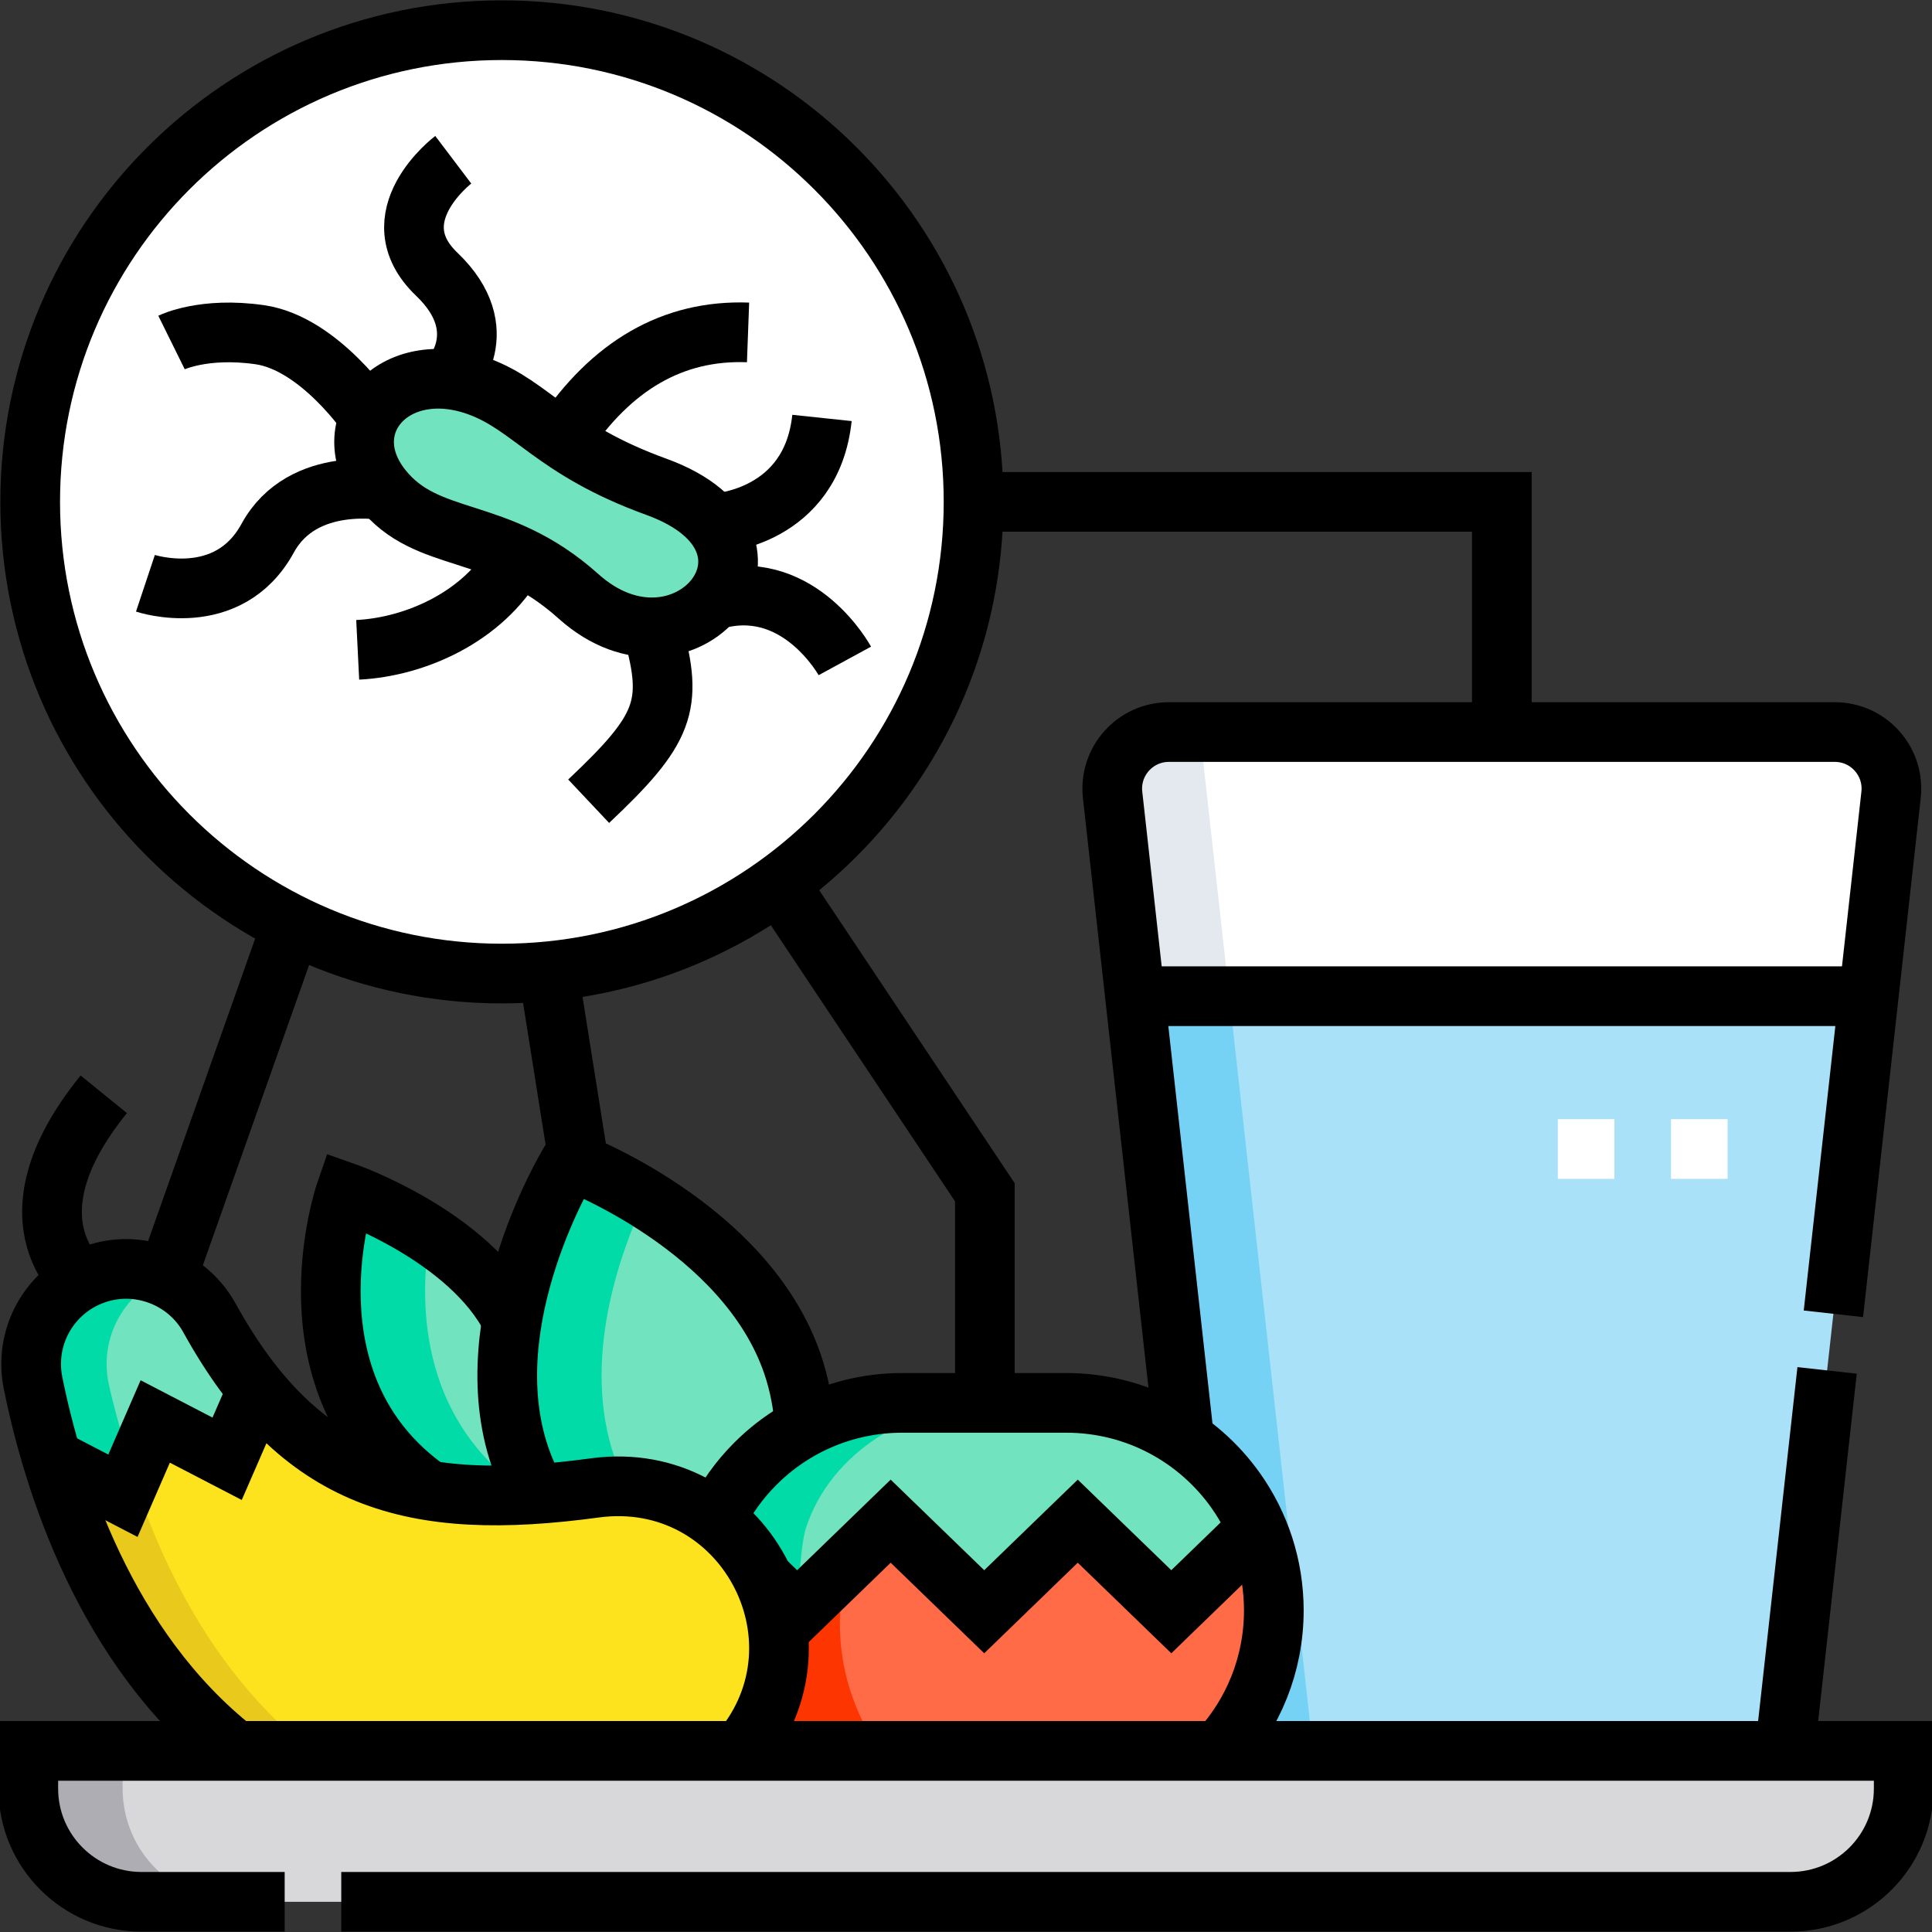 <svg width="110" height="110" viewBox="0 0 110 110" fill="none" xmlns="http://www.w3.org/2000/svg">
<rect x="0" y="0" width="110" height="110" fill="#333333" stroke="none"/>
<g clip-path="url(#clip0_1867_2509)">
<path d="M69.395 99.688L63.347 45.258C63.135 43.349 64.629 41.68 66.55 41.68H104.466C106.387 41.68 107.881 43.349 107.669 45.258L101.621 99.688H69.395Z" fill="#A8E1F8"/>
<path d="M63.347 45.258L69.394 99.688H74.766L68.32 41.68H66.55C64.629 41.68 63.135 43.349 63.347 45.258Z" fill="#75D2F5"/>
<path d="M63.347 45.258L64.62 56.719H106.395L107.669 45.258C107.881 43.349 106.387 41.68 104.466 41.68H66.55C64.629 41.68 63.135 43.349 63.347 45.258Z" fill="white"/>
<path d="M24.38 84.84C15.889 78.828 19.674 67.884 19.674 67.884C19.674 67.884 26.75 70.361 29.153 75.165C29.153 75.165 38.175 87.255 34.727 90.016C32.22 92.024 24.38 84.84 24.38 84.84Z" fill="#71E4BF"/>
<path d="M29.751 84.84C23.758 80.597 23.881 73.897 24.471 70.322C22.021 68.707 19.674 67.884 19.674 67.884C19.674 67.884 15.889 78.828 24.38 84.84C24.38 84.84 32.22 92.024 34.727 90.016C35.037 89.768 35.245 89.443 35.369 89.059C32.571 87.423 29.751 84.84 29.751 84.84Z" fill="#00DBA8"/>
<path d="M29.614 82.96C32.303 90.813 42.235 94.525 42.235 94.525C42.235 94.525 47.807 85.504 45.117 77.651C42.428 69.798 32.496 66.087 32.496 66.087C32.496 66.087 26.924 75.107 29.614 82.96Z" fill="#71E4BF"/>
<path d="M34.985 82.96C33.101 77.459 35.271 71.385 36.739 68.241C34.386 66.793 32.496 66.087 32.496 66.087C32.496 66.087 26.924 75.107 29.614 82.961C32.303 90.814 42.235 94.525 42.235 94.525C42.235 94.525 42.735 93.715 43.363 92.371C40.32 90.499 36.502 87.388 34.985 82.96Z" fill="#00DBA8"/>
<path d="M50.712 86.611L56.036 91.767L61.361 86.611L66.688 91.767L71.572 87.038C69.766 82.826 65.583 79.875 60.709 79.875H51.366C46.492 79.875 42.309 82.826 40.503 87.038L45.386 91.767L50.712 86.611Z" fill="#71E4BF"/>
<path d="M71.573 87.038L66.688 91.767L61.362 86.611L56.037 91.767L50.712 86.611L45.387 91.767L40.503 87.038C39.89 88.466 39.55 90.039 39.55 91.691C39.55 98.217 44.84 103.508 51.366 103.508H60.709C67.235 103.508 72.526 98.217 72.526 91.691C72.526 90.039 72.185 88.466 71.573 87.038Z" fill="#FF6A47"/>
<path d="M45.874 87.038C47.276 82.674 51.864 79.875 56.737 79.875H51.366C46.492 79.875 42.309 82.826 40.503 87.038L45.387 91.766C45.387 91.766 45.538 88.082 45.874 87.038Z" fill="#00DBA8"/>
<path d="M48.414 88.834L45.387 91.766L40.502 87.038C39.89 88.466 39.55 90.114 39.55 91.767H39.551C39.592 98.258 44.865 103.508 51.366 103.508H56.737C50.758 103.508 46.127 95.527 48.414 88.834Z" fill="#FD3501"/>
<path d="M8.839 80.933L12.932 83.057L14.659 79.087C13.546 77.725 12.631 76.294 11.915 75.018C10.624 72.716 7.866 71.677 5.379 72.559C2.837 73.461 1.347 76.094 1.882 78.737C2.14 80.015 2.492 81.488 2.967 83.069L7 85.162L8.839 80.933Z" fill="#71E4BF"/>
<path d="M43.818 90.713C42.36 86.604 38.209 84.114 33.89 84.713C26.545 85.658 19.596 85.499 14.659 79.086L12.932 83.056L8.839 80.933L6.999 85.161L2.966 83.069C5.016 89.894 9.368 98.751 18.511 102.744C24.794 105.489 32.246 104.282 37.911 102.515C42.872 100.968 45.556 95.611 43.818 90.713Z" fill="#FDE31D"/>
<path d="M6.178 78.737C5.668 76.215 7.005 73.705 9.337 72.697C8.117 72.17 6.71 72.087 5.379 72.559C2.837 73.461 1.346 76.094 1.881 78.737C2.14 80.015 2.491 81.487 2.966 83.069L6.999 85.161L7.554 83.885C7.061 82.192 6.392 79.794 6.178 78.737Z" fill="#00DBA8"/>
<path d="M22.807 102.745C14.046 98.917 9.686 90.626 7.533 83.934L6.999 85.161L2.966 83.069C5.016 89.894 9.368 98.751 18.511 102.745C21.866 104.21 25.555 104.549 29.126 104.277C26.965 104.099 24.826 103.626 22.807 102.745Z" fill="#E9CA1C"/>
<path d="M1.611 101.836V99.688H108.389V101.836C108.389 105.396 105.503 108.281 101.943 108.281H8.057C4.497 108.281 1.611 105.396 1.611 101.836Z" fill="#D8D7DA"/>
<path d="M28.574 55.43C43.406 55.43 55.43 43.406 55.43 28.574C55.43 13.742 43.406 1.719 28.574 1.719C13.742 1.719 1.719 13.742 1.719 28.574C1.719 43.406 13.742 55.43 28.574 55.43Z" fill="white"/>
<path d="M21.729 27.785C18.933 24.235 22.402 20.24 27.233 21.991C30.296 23.101 31.483 25.583 37.374 27.718C46.122 30.89 38.981 39.371 32.938 33.953C28.293 29.788 24.329 31.088 21.729 27.785Z" fill="#71E4BF"/>
<path d="M63.347 45.258L64.62 56.719H69.991L68.32 41.68H66.55C64.629 41.68 63.135 43.349 63.347 45.258Z" fill="#E3E9EE"/>
<path d="M6.982 101.836V99.688H1.611V101.836C1.611 105.396 4.497 108.281 8.057 108.281H13.428C9.868 108.281 6.982 105.396 6.982 101.836Z" fill="#AEADB3"/>
<path d="M67.427 81.969L63.347 45.258C63.135 43.349 64.629 41.68 66.55 41.68H104.466C106.387 41.68 107.881 43.349 107.669 45.258L104.386 74.802" stroke="black" stroke-width="3.398" stroke-miterlimit="10"/>
<path d="M104.027 78.025L101.621 99.688" stroke="black" stroke-width="3.398" stroke-miterlimit="10"/>
<path d="M64.453 56.719H106.562" stroke="black" stroke-width="3.398" stroke-miterlimit="10"/>
<path d="M19.43 108.281H101.943C105.503 108.281 108.389 105.396 108.389 101.836V99.688H1.611V101.836C1.611 105.396 4.497 108.281 8.057 108.281H16.208" stroke="black" stroke-width="3.398" stroke-miterlimit="10"/>
<path d="M40.746 86.506C41.322 85.325 42.091 84.255 43.011 83.335C45.148 81.198 48.103 79.874 51.366 79.874H60.71C64.693 79.874 68.216 81.846 70.358 84.867C71.723 86.796 72.526 89.149 72.526 91.691C72.526 94.776 71.344 97.584 69.409 99.687" stroke="black" stroke-width="3.398" stroke-miterlimit="10"/>
<path d="M43.505 89.944L45.387 91.766L50.711 86.609L56.037 91.766L61.363 86.609L66.689 91.766L72.013 86.609" stroke="black" stroke-width="3.398" stroke-miterlimit="10"/>
<path d="M13.41 99.687C5.976 93.835 3.024 84.384 1.881 78.738C1.346 76.093 2.837 73.461 5.379 72.559C7.815 71.684 10.623 72.696 11.914 75.017C17.07 84.355 23.465 86.133 33.891 84.712C42.3 83.6 47.542 93.305 42.177 99.687" stroke="black" stroke-width="3.398" stroke-miterlimit="10"/>
<path d="M2.906 83.038L6.999 85.161L8.839 80.933L12.932 83.057L14.771 78.828" stroke="black" stroke-width="3.398" stroke-miterlimit="10"/>
<path d="M4.948 73.258C4.948 73.258 -0.107 69.717 5.908 62.305" stroke="black" stroke-width="3.398" stroke-miterlimit="10"/>
<path d="M30.541 85.052C30.178 84.39 29.865 83.692 29.613 82.959C26.925 75.107 32.496 66.085 32.496 66.085C32.496 66.085 42.429 69.798 45.118 77.651C45.525 78.837 45.742 80.05 45.819 81.256" stroke="black" stroke-width="3.398" stroke-miterlimit="10"/>
<path d="M24.38 84.84C15.889 78.828 19.674 67.884 19.674 67.884C19.674 67.884 26.75 70.361 29.153 75.165" stroke="black" stroke-width="3.398" stroke-miterlimit="10"/>
<path d="M28.574 55.43C43.406 55.43 55.43 43.406 55.43 28.574C55.43 13.742 43.406 1.719 28.574 1.719C13.742 1.719 1.719 13.742 1.719 28.574C1.719 43.406 13.742 55.43 28.574 55.43Z" stroke="black" stroke-width="3.398" stroke-miterlimit="10"/>
<path d="M21.729 27.785C18.933 24.235 22.402 20.24 27.233 21.991C30.296 23.101 31.483 25.583 37.374 27.718C46.122 30.89 38.981 39.371 32.938 33.953C28.293 29.788 24.329 31.088 21.729 27.785Z" stroke="black" stroke-width="3.398" stroke-miterlimit="10"/>
<path d="M21.042 23.776C21.042 23.776 18.201 19.549 14.796 19.058C11.598 18.596 9.766 19.501 9.766 19.501" stroke="black" stroke-width="3.398" stroke-miterlimit="10"/>
<path d="M25.592 21.584C25.592 21.584 28.245 18.843 24.865 15.612C21.476 12.372 25.807 9.096 25.807 9.096" stroke="black" stroke-width="3.398" stroke-miterlimit="10"/>
<path d="M41.023 34.061C45.595 33.025 48.101 37.63 48.101 37.63" stroke="black" stroke-width="3.398" stroke-miterlimit="10"/>
<path d="M22.076 27.949C22.076 27.949 17.249 26.965 15.239 30.644C12.981 34.776 8.28 33.209 8.28 33.209" stroke="black" stroke-width="3.398" stroke-miterlimit="10"/>
<path d="M29.382 31.831C27.511 35.134 23.628 36.836 20.366 36.998" stroke="black" stroke-width="3.398" stroke-miterlimit="10"/>
<path d="M32.08 24.906C34.809 20.831 38.286 18.767 42.591 18.926" stroke="black" stroke-width="3.398" stroke-miterlimit="10"/>
<path d="M37.182 35.946C38.35 40.176 37.866 41.519 33.516 45.618" stroke="black" stroke-width="3.398" stroke-miterlimit="10"/>
<path d="M40.828 29.782C40.828 29.782 46.199 29.482 46.8 23.796" stroke="black" stroke-width="3.398" stroke-miterlimit="10"/>
<path d="M44.348 50.309L56.074 67.884V79.492" stroke="black" stroke-width="3.398" stroke-miterlimit="10"/>
<path d="M55.43 28.574H85.508V41.68" stroke="black" stroke-width="3.398" stroke-miterlimit="10"/>
<path d="M16.614 52.637L9.561 72.564" stroke="black" stroke-width="3.398" stroke-miterlimit="10"/>
<path d="M31.224 55.358L32.978 66.387" stroke="black" stroke-width="3.398" stroke-miterlimit="10"/>
<path d="M88.694 65.42H91.917" stroke="white" stroke-width="3.398" stroke-miterlimit="10"/>
<path d="M95.14 65.42H98.362" stroke="white" stroke-width="3.398" stroke-miterlimit="10"/>
</g>
<defs>
<clipPath id="clip0_1867_2509">
<rect width="110" height="110" fill="white"/>
</clipPath>
</defs>
</svg>
